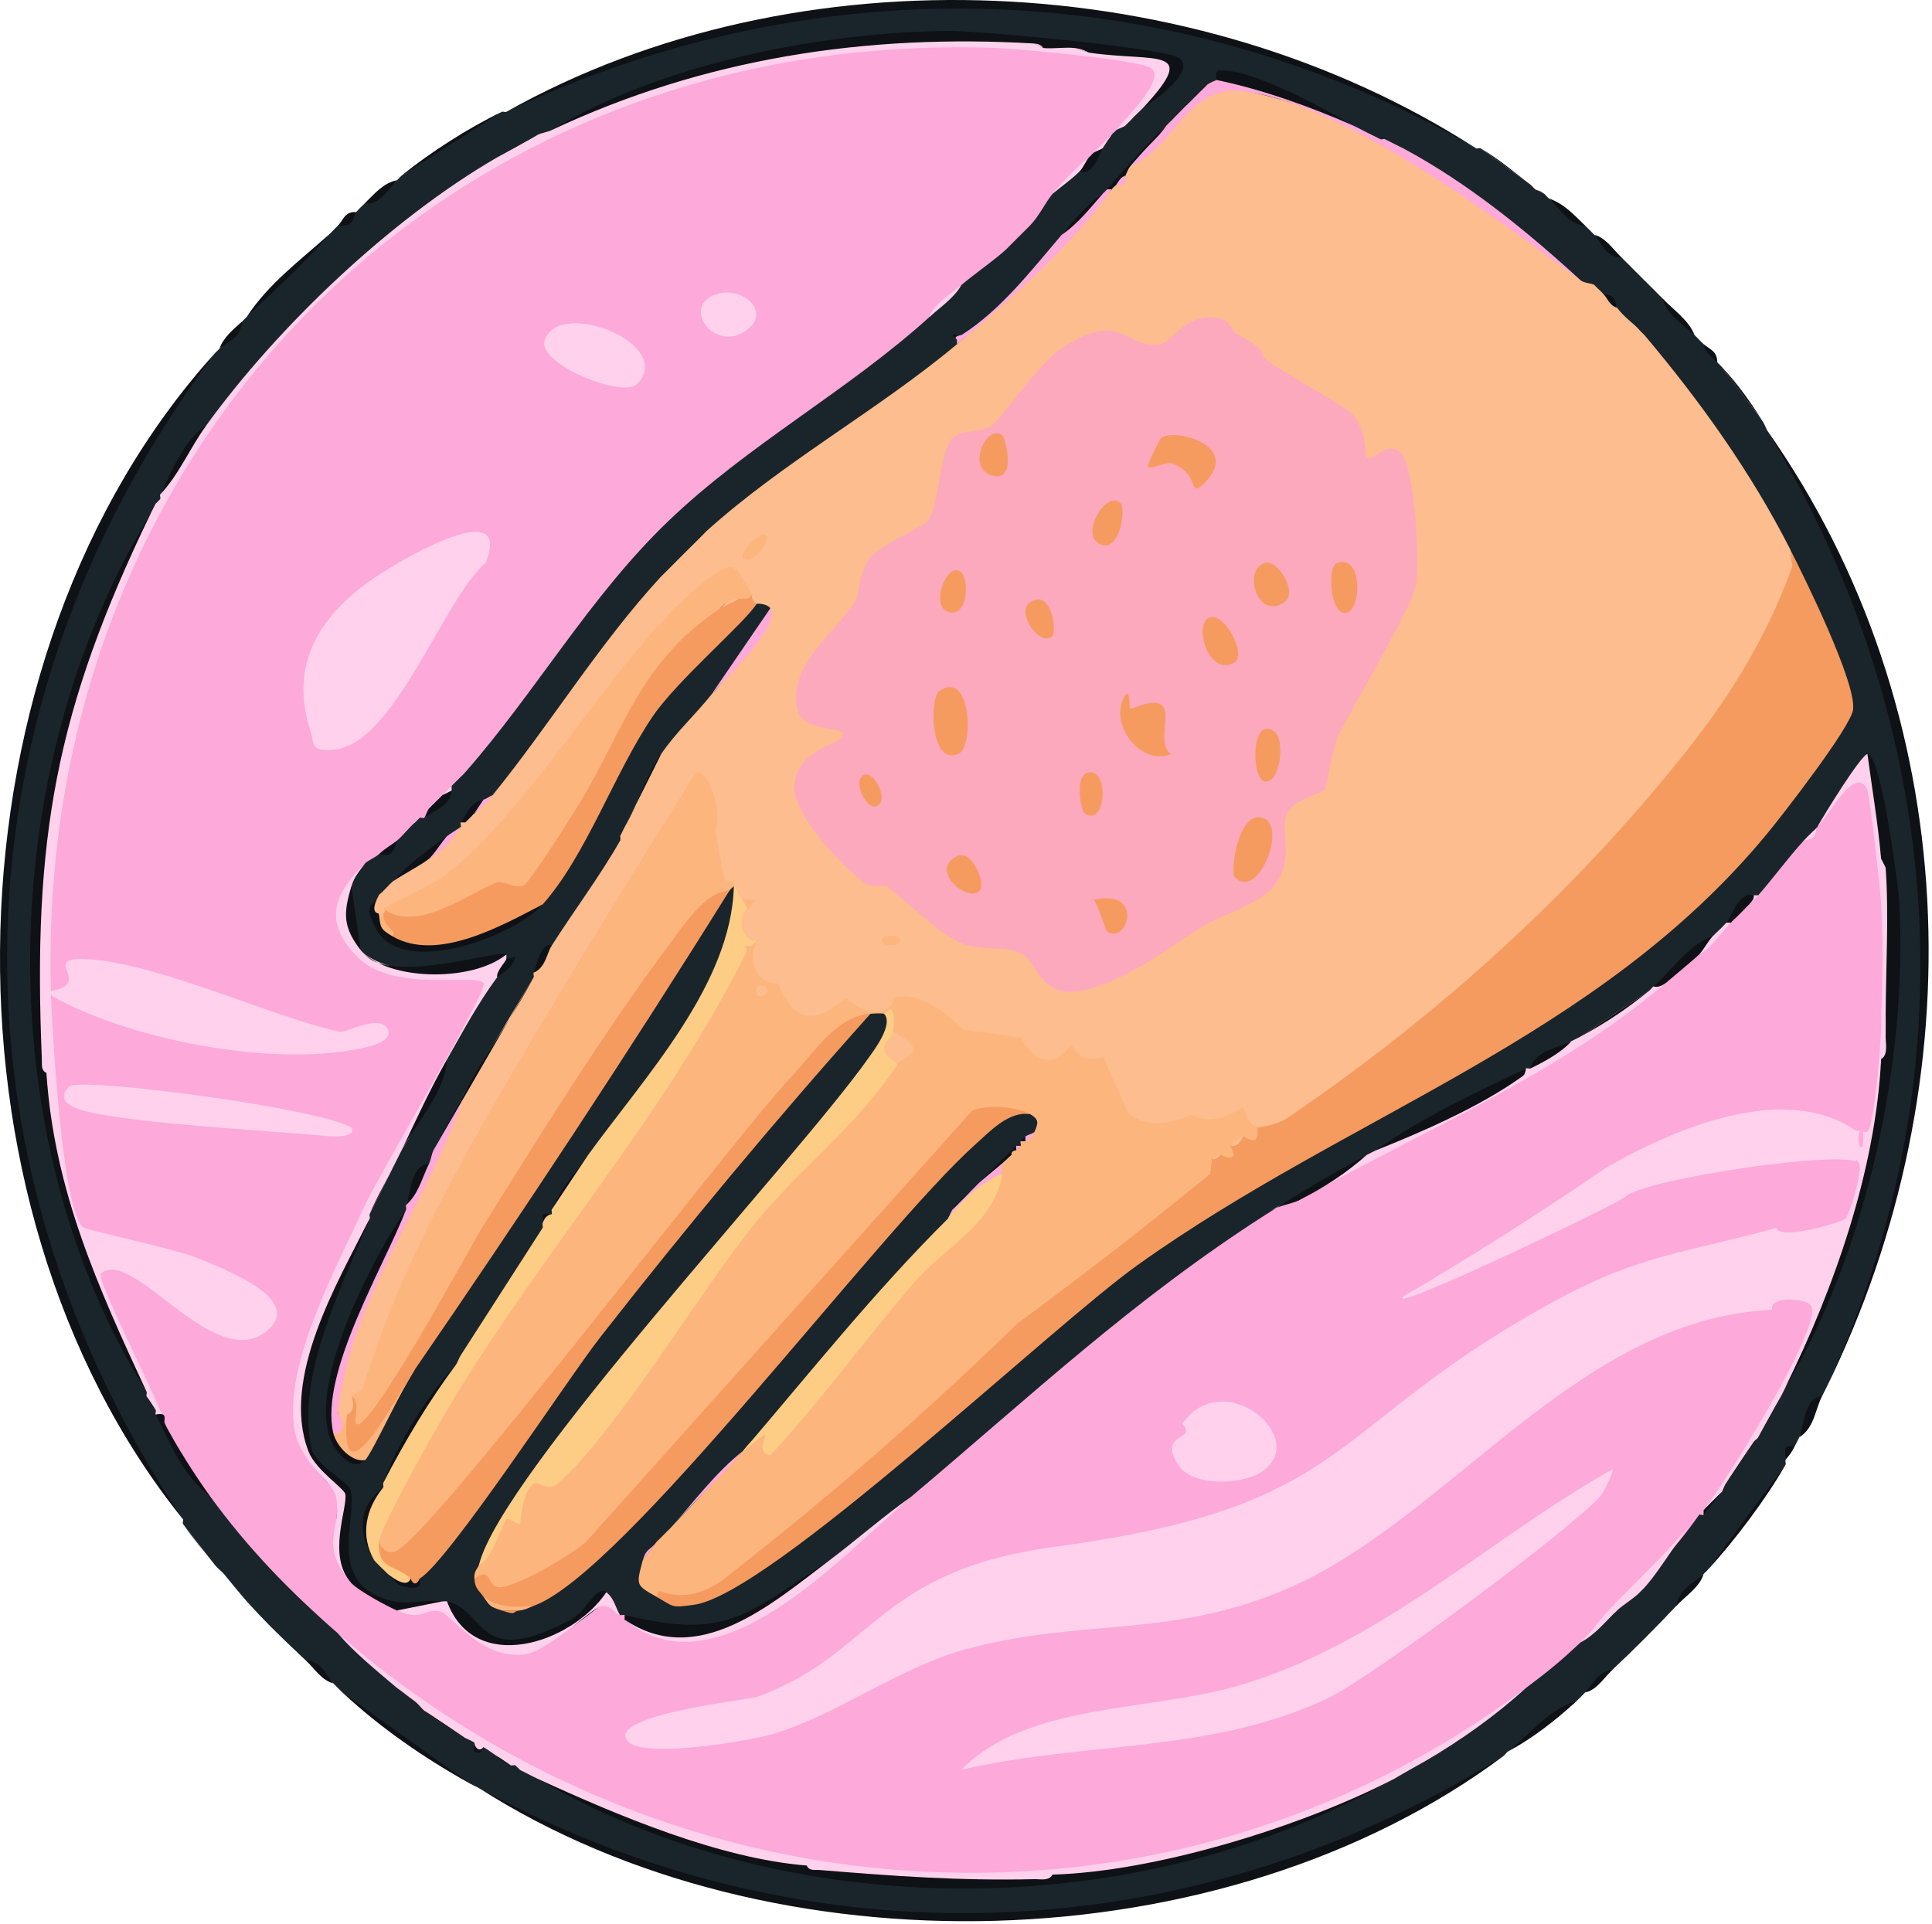 <svg xmlns="http://www.w3.org/2000/svg" width="255" height="254" viewBox="0 0 255 254" fill="none"><g clip-path="url(#clip0_2268_1654)"><path d="M66.821 14.766C106.992 -5.864 156.248 -3.783 194.808 19.576C194.958 19.661 195.259 19.486 195.409 19.576L202.017 24.387C202.24 24.555 202.402 24.814 202.619 24.988L203.821 25.589C204.038 25.77 204.212 26.004 204.423 26.191L209.227 29.798C209.654 30.207 210.02 30.574 210.429 31.001C211.53 32.149 212.732 33.153 214.037 34.007C214.674 34.614 215.227 35.204 215.841 35.811L217.043 37.013C217.855 37.825 218.643 38.583 219.448 39.419L223.657 44.229C224.066 44.614 224.553 45.173 224.86 45.431L226.664 47.836C226.868 48.035 227.073 48.233 227.265 48.438L232.67 55.653C232.965 56.128 233.091 56.555 233.272 56.855C258.002 94.375 260.534 142.778 241.082 183.123C240.884 183.526 240.685 183.923 240.481 184.326C239.291 185.967 238.286 187.771 237.475 189.737C237.288 190.17 237.072 190.531 236.873 190.94C236.164 191.253 235.761 191.854 235.671 192.744C235.587 192.9 235.755 193.195 235.671 193.345C232.52 198.137 229.087 202.731 225.455 207.174C225.263 207.385 225.052 207.571 224.854 207.776C223.549 209.098 222.347 210.505 221.246 211.985C218.474 214.931 215.787 217.637 212.834 220.402L209.227 223.409C208.812 223.824 208.469 224.202 208.024 224.611L199.011 231.225C198.789 231.394 198.632 231.658 198.41 231.827C158.509 258.607 104.719 260.189 63.213 236.036C62.822 235.825 62.413 235.657 62.01 235.434C56.202 231.749 50.526 227.768 45.187 223.409C44.748 223 44.399 222.615 43.984 222.206C42.884 221.058 41.681 220.054 40.377 219.2C37.629 216.626 35.091 214.191 32.566 211.383L29.56 207.776C29.289 207.439 28.79 207.12 28.357 206.573L24.148 201.162C24.052 201.023 24.238 200.699 24.148 200.56C-8.946 155.176 -7.166 90.13 28.363 46.634C28.555 46.423 28.772 46.237 28.964 46.032C30.101 44.932 31.105 43.73 31.971 42.425C32.181 42.239 32.367 42.016 32.572 41.824C36.029 38.072 39.631 34.464 43.389 31.001C43.786 30.646 44.141 30.195 44.592 29.798L46.997 27.994C47.417 27.531 47.754 27.219 48.199 26.792C49.678 25.938 51.079 24.934 52.408 23.785C52.618 23.599 52.787 23.364 53.009 23.184C57.266 20.142 61.662 17.34 66.231 14.766C66.394 14.688 66.67 14.844 66.833 14.766H66.821Z" fill="#1A252B"></path><path d="M194.808 19.576C155.1 -3.291 108.176 -4.89 66.82 14.766C105.344 -6.88 157.865 -4.265 194.808 19.576Z" fill="#0E1115"></path><path d="M66.218 14.766L52.996 23.183C56.784 20.111 61.823 16.888 66.218 14.766Z" fill="#0E1115"></path><path d="M46.989 27.995C46.598 28.422 46.971 29.991 44.584 29.799C45.245 29.216 45.456 27.881 46.989 27.995Z" fill="#0E1115"></path><path d="M43.381 31C40.074 34.884 36.25 38.306 32.565 41.823C35.445 37.452 39.563 34.403 43.381 31Z" fill="#0E1115"></path><path d="M52.395 23.785C51.486 24.585 50.074 27.291 48.185 26.791C49.442 25.589 50.555 24.164 52.395 23.785Z" fill="#0E1115"></path><path d="M31.969 42.424C31.711 44.883 29.817 45.13 28.963 46.032C29.474 44.54 30.845 43.434 31.969 42.424Z" fill="#0E1115"></path><path d="M233.266 56.855C259.325 93.948 260.894 142.826 241.076 183.123C260.263 141.611 256.782 95.644 233.266 56.855Z" fill="#0E1115"></path><path d="M195.408 19.576C197.922 21.049 199.743 22.649 202.016 24.386L195.408 19.576Z" fill="#0E1115"></path><path d="M210.428 31C211.931 31.367 212.935 32.96 214.035 34.006C211.895 33.982 211.245 31.854 210.428 31Z" fill="#0E1115"></path><path d="M204.422 26.189C206.49 26.923 207.741 28.354 209.226 29.797C206.947 29.653 205.937 27.524 204.422 26.189Z" fill="#0E1115"></path><path d="M226.657 47.837C225.888 47.085 225.082 46.628 224.854 45.432C225.701 46.141 226.663 46.352 226.657 47.837Z" fill="#0E1115"></path><path d="M203.82 25.59L202.617 24.988C202.743 25.09 203.297 25.145 203.82 25.59Z" fill="#0E1115"></path><path d="M28.361 46.633C-6.525 93.123 -8.347 152.205 24.152 200.559C-9.615 158.59 -7.757 86.546 28.361 46.633Z" fill="#0E1115"></path><path d="M198.416 231.826C161.473 259.359 101.947 260.832 63.219 236.035C106.505 259.569 156.687 257.747 198.416 231.826Z" fill="#0E1115"></path><path d="M240.473 184.326C239.595 186.064 239.445 188.541 237.467 189.738C238.152 188.15 238.158 184.404 240.473 184.326Z" fill="#0E1115"></path><path d="M208.029 224.611C205.299 227.113 202.287 229.464 199.016 231.225C201.872 229.043 204.445 225.519 208.029 224.611Z" fill="#0E1115"></path><path d="M235.671 193.344C233.181 197.757 228.9 203.439 225.455 207.173L235.671 193.344Z" fill="#0E1115"></path><path d="M45.185 223.408L62.009 235.434C55.93 232.03 50.308 228.17 45.185 223.408Z" fill="#0E1115"></path><path d="M232.663 55.653L227.258 48.438C229.356 50.686 231.052 53.067 232.663 55.653Z" fill="#0E1115"></path><path d="M223.65 44.228C222.303 42.959 219.977 41.571 219.441 39.418C220.818 40.843 222.953 42.322 223.65 44.228Z" fill="#0E1115"></path><path d="M224.854 207.775C224.361 209.495 222.461 210.698 221.246 211.984C221.649 209.621 223.796 208.852 224.854 207.775Z" fill="#0E1115"></path><path d="M236.866 190.939C236.337 192.045 235.868 192.37 235.664 192.743C235.634 191.324 235.261 190.656 236.866 190.939Z" fill="#0E1115"></path><path d="M24.152 201.16L28.361 206.572C26.846 204.636 25.607 203.283 24.152 201.16Z" fill="#0E1115"></path><path d="M40.381 219.199C42.515 219.199 43.231 221.448 43.989 222.206C42.473 221.839 41.499 220.245 40.381 219.199Z" fill="#0E1115"></path><path d="M212.834 220.402C211.764 221.406 210.718 223.138 209.227 223.409C210.116 222.519 210.748 220.721 212.834 220.402Z" fill="#0E1115"></path><path d="M29.564 207.775L32.571 211.383C31.494 210.193 30.569 209.008 29.564 207.775Z" fill="#0E1115"></path><path d="M217.042 37.013L215.84 35.81C216.249 36.213 216.64 36.61 217.042 37.013Z" fill="#0E1115"></path><path d="M106.481 246.256L108.284 246.858C117.688 247.08 127.098 247.477 136.526 248.06L138.931 247.459C154.089 245.878 168.851 241.206 182.794 235.434C149.424 254.055 103.835 253.989 71.029 234.832L72.106 234.67C82.995 240.117 94.768 243.611 106.481 246.256Z" fill="#0E1115"></path><path d="M72.826 17.172C87.047 8.417 108.741 4.172 125.402 4.082C129.07 4.064 153.842 6.325 155.622 7.66C157.925 9.385 152.453 13.246 150.938 14.165C155.327 9.379 153.049 7.082 144.096 7.263L143.723 6.95L141.919 6.349C140.951 7.034 138.877 6.764 137.71 6.349L136.508 5.748C114.435 5.002 93.168 8.441 72.814 17.172H72.826Z" fill="#0E1115"></path><path d="M5.527 139.831L6.128 141.635L9.784 160.04C12.129 163.058 13.331 166.281 13.403 169.708C15.532 174.356 17.51 179.028 19.35 183.73C-1.767 149.992 -0.703 101.349 19.951 67.678L19.825 69.133C8.726 90.622 4.571 114.373 6.278 138.424L5.533 139.831H5.527Z" fill="#0E1115"></path><path d="M63.814 230.623C63.754 230.587 63.609 231.819 62.617 231.224C62.485 231.146 62.725 230.094 62.617 230.021L63.82 230.623H63.814Z" fill="#0E1115"></path><path d="M248.885 136.824L248.284 139.831C248.65 140.245 248.933 140.666 248.939 141.081C249.011 154.255 241.327 171.343 235.669 183.122C235.477 183.519 235.266 183.928 235.068 184.325L232.061 189.736C231.929 189.959 231.598 190.115 231.46 190.338L227.852 195.749C227.528 196.17 227.425 196.735 227.251 196.952L224.846 199.357C226.229 195.863 240.245 174.987 238.068 172.901C237.918 172.756 234.551 172.865 233.859 172.901C231.971 170.844 231.857 163.671 234.46 162.078C235.988 161.651 242.854 159.991 243.227 159.733C244.093 159.132 244.899 154.43 244.67 154.267C243.834 153.666 226.481 155.806 224.124 156.251C206.886 159.522 195.335 173.773 177.977 172.913C200.224 165.156 215.43 141.767 241.922 145.891C243.125 146.078 245.885 149.138 246.468 148.254C246.871 147.647 248.175 135.634 248.272 133.818C248.44 133.295 248.644 133.301 248.873 133.818C250.009 134.533 249.895 136.043 248.873 136.824H248.885Z" fill="#FFD1EC"></path><path d="M246.481 99.545C248.309 99.545 250.576 117.204 250.678 119.098C251.808 140.119 246.415 165.168 235.664 183.122C242.098 169.996 247.545 154.586 248.285 139.83L248.886 136.824C248.904 135.826 248.886 134.822 248.886 133.818C248.573 127.348 248.573 120.932 248.886 114.577L248.285 113.374C247.672 110.194 247.124 106.989 246.643 103.754C245.146 102.605 245.657 101.162 246.487 99.545H246.481Z" fill="#0E1115"></path><path d="M235.069 184.326C233.884 186.671 233.421 187.507 232.062 189.738L235.069 184.326Z" fill="#0E1115"></path><path d="M227.854 195.749C228.882 194.427 230.499 191.853 231.461 190.338L227.854 195.749Z" fill="#0E1115"></path><path d="M224.854 199.958V199.356L227.259 196.951C226.441 197.979 225.701 198.935 224.854 199.958Z" fill="#0E1115"></path><path d="M248.285 139.831C248.333 138.863 247.894 137.468 248.886 136.824C248.868 137.792 249.253 139.193 248.285 139.831Z" fill="#FFD1EC"></path><path d="M245.874 151.25C245.17 152.326 245.092 148.388 245.874 149.452C245.934 149.536 245.946 151.142 245.874 151.25Z" fill="#FDA9DA"></path><path d="M244.984 153.059L245.285 153.359L244.984 153.66V153.059Z" fill="#FDA9DA"></path><path d="M108.276 246.857C107.609 246.803 106.821 247.032 106.473 246.256C107.14 246.31 107.928 246.081 108.276 246.857Z" fill="#FFD1EC"></path><path d="M6.127 141.634C5.375 141.279 5.555 140.51 5.525 139.83C6.295 140.185 6.085 140.96 6.127 141.634Z" fill="#FFD1EC"></path><path d="M147.337 17.173C147.175 17.395 146.898 17.552 146.736 17.774C146.081 18.73 145.281 19.53 144.331 20.179C144.493 20.738 144.295 20.943 143.73 20.78L138.926 25.591C138 26.679 137.152 28.549 135.919 29.8L132.913 32.806C131.614 34.075 128.56 36.197 126.906 37.616L122.697 41.825C111.82 51.674 98.694 58.697 88.13 68.865C77.824 78.792 70.765 91.28 61.403 101.953L60.2 103.155C60.008 103.36 59.798 103.552 59.599 103.757C59.425 104.25 59.022 104.652 58.397 104.959C58.92 105.645 57.934 106.444 57.194 106.162L56.593 106.763C56.779 107.118 56.581 107.514 55.992 107.965C55.871 108.062 55.517 107.869 55.39 107.965L54.789 108.567C54.056 109.15 53.099 110.407 52.384 110.972C51.855 111.928 51.103 112.631 49.979 112.776C49.462 113.245 48.674 113.503 48.175 113.978C38.17 126.635 54.38 130.634 64.349 128.77L64.632 129.569C56.749 143.597 49.029 157.757 42.511 172.566C38.879 181.886 36.516 190.13 44.928 197.363C43.798 201.963 44.279 205.835 46.371 208.986C48.578 210.038 50.58 211.241 52.378 212.593C54.434 212.635 56.491 212.467 58.547 212.094C65.011 221.655 73.056 217.289 80.085 211.216L81.822 213.195C82.015 213.237 82.237 213.147 82.424 213.195C82.947 213.363 82.941 213.567 82.424 213.796C89.946 219.538 98.766 214.782 105.29 209.816L120.28 197.562C136.057 184.279 149.484 171.598 167.149 160.282C168.526 159.182 169.927 158.581 171.358 158.479L181.021 152.706C194.652 146.11 207.88 138.685 220.032 129.617C220.434 128.367 222.791 125.841 224.241 126.01C225.569 124.495 226.976 123.094 228.449 121.801C228.311 121.362 228.54 121.181 229.051 121.2L230.253 119.997C230.085 119.426 230.289 119.227 230.855 119.396C231.149 118.812 231.546 118.41 232.057 118.193C234.107 115.848 235.947 113.299 238.064 110.978C238.96 110.611 239.441 110.01 239.868 109.174C241.281 106.871 242.874 104.713 244.648 102.686C244.973 102.181 245.52 101.923 246.019 102.277C248.093 103.757 249.632 131.349 248.28 133.826C248.502 135.69 247.444 148.732 246.434 149.453L244.967 149.267C235.593 142.761 221.12 148.906 212.071 154.089C203.316 160.09 194.363 165.772 185.224 171.135C182.662 173.697 214.674 158.382 214.5 157.974C217.26 155.55 243.848 151.666 245.381 153.548C245.874 154.155 244.245 160.228 243.554 160.89C243.109 161.317 234.889 163.824 234.462 162.08L233.248 163.662C210.369 167.053 192.571 180.329 174.972 194.17C162.465 202.053 149.057 204.182 134.482 206.22C124.814 207.795 117.604 213.573 110.431 219.622C107.683 221.697 104.677 223.434 101.46 224.697L99.873 224.012L99.368 225.34C97.9 225.37 83.578 227.98 83.813 229.098C84.143 230.644 99.169 228.69 101.087 227.902L102.278 228.822C103.595 227.102 105.573 225.882 108.206 225.16C121.615 216.868 135.763 213.814 151.288 213.165C161.93 212.166 172.002 208.511 180.648 202.167L203.274 184.484C211.704 178.188 221.228 172.843 231.883 171.845L233.867 172.909C233.602 170.985 238.437 171.382 239.038 172.368C240.673 175.032 227.542 195.956 224.854 199.365V199.967C224.77 200.063 224.337 199.87 224.253 199.967C220.946 204.723 217.139 208.733 212.834 211.992C211.981 213.79 210.58 215.395 208.625 216.802C205.793 219.442 204.501 220.5 201.416 222.815C155.93 258.874 86.777 255.055 44.585 215.6C38.218 210.038 32.782 204.458 27.762 197.562C25.242 194.79 22.819 191.459 21.755 187.941C18.658 181.61 15.538 175.134 12.976 168.502C12.141 165.802 15.556 166.121 17.462 167.185L26.559 173.595C30.113 177.365 39.853 175.386 32.65 170.522C26.03 167.137 19.031 164.798 11.648 163.517C7.649 160.535 6.296 137.56 6.02 131.848L6.729 131.427C9.621 131.596 9.621 131.397 6.729 130.826C6.332 130.339 6.014 129.84 5.984 129.329C4.643 105.296 13.343 77.168 26.866 57.428C53.136 19.091 96.337 1.606 141.571 6.771C143.213 6.957 152.701 8.148 153.194 8.923C154.246 10.571 148.829 16.049 147.337 17.173Z" fill="#FDA9DA"></path><path d="M248.284 113.376L248.885 114.579C249.318 120.616 248.915 127.663 248.885 133.82H248.284C248.531 129.322 248.531 123.604 248.272 119.1C248.17 117.357 246.799 104.916 246.408 104.147C244.869 101.068 241.622 107.273 239.872 109.167C239.427 110.003 240.016 110.689 238.068 110.971C238.796 110.177 239.481 109.588 239.872 109.167C240.66 107.682 245.699 99.547 246.48 99.547C247.106 104.189 247.869 108.692 248.284 113.376Z" fill="#FFD1EC"></path><path d="M48.193 113.977C47.351 115.011 46.797 115.648 46.389 116.983C46.058 119.911 46.322 122.713 47.591 125.401C47.754 125.611 47.988 125.828 48.193 126.002C53.532 129.652 61.054 127.83 66.82 126.002C66.868 126.098 66.82 126.405 66.82 126.603C66.988 127.253 66.591 128.058 65.618 129.008C63.068 132.46 61.12 136.122 59.01 139.831C57.35 143.998 55.348 148.009 53.003 151.857C52.81 152.26 52.594 152.645 52.401 153.059L48.794 160.275C48.722 160.449 48.866 160.702 48.794 160.876C45.427 167.286 42.775 173.954 40.839 180.893C39.342 188.192 40.015 192.329 45.956 197.103C45.138 201.294 45.282 205.25 46.389 208.978C41.825 203.765 45.282 201.691 44.326 197.524C43.845 195.431 39.588 193.231 38.849 188.571C37.472 179.93 44.477 167.177 48.09 159.265C50.05 154.978 63.976 131.57 63.832 129.916C63.687 128.263 52.125 131.287 47.224 126.375C42.324 121.462 44.368 117.65 48.199 113.977H48.193Z" fill="#FFD1EC"></path><path d="M44.584 215.594C88.766 254.202 153.872 258.495 201.415 222.809C197.513 226.393 192.745 229.778 188.193 232.429L183.984 234.835C183.593 235.039 183.178 235.237 182.781 235.436C170.81 241.4 152.303 247.077 138.918 247.461L136.513 248.063C126.628 248.291 118.03 247.654 108.271 246.86L106.468 246.259C94.941 245.345 81.472 239.633 71.016 234.835C70.259 234.486 69.405 234.017 68.611 233.632L68.01 233.031C67.848 232.953 67.571 233.109 67.409 233.031L65.605 231.828C65.34 231.684 64.541 231.053 63.801 230.626C63.338 231.287 62.689 230.794 62.599 230.024C62.021 229.664 61.498 229.489 61.396 229.423L55.99 225.815C55.696 225.587 55.311 225.034 54.788 224.613L52.383 222.809C49.713 220.536 46.875 218.263 44.572 215.594H44.584Z" fill="#FFD1EC"></path><path d="M136.519 5.747L137.722 6.349C139.105 6.457 140.56 6.192 141.931 6.349L143.734 6.95C152.543 8.243 158.436 6.054 150.944 14.165C150.529 14.616 149.879 15.151 149.14 15.969L148.539 16.57C148.274 16.817 147.673 16.931 147.336 17.172C148.737 15.284 154.245 10.161 151.719 8.88C149.771 7.888 134.463 6.439 131.438 6.33C59.111 3.721 4.647 59.026 6.728 130.813C7.263 130.921 7.245 131.125 6.728 131.414C6.89 135.755 8.195 159.962 10.997 162.013C11.64 162.482 23.299 164.851 26.366 166.18C29.432 167.508 40.465 171.537 35.138 175.77C28.193 181.284 17.473 164.538 13.342 168.098C12.524 168.801 21.363 185.553 21.754 187.934C21.471 187.465 21.068 187.062 20.551 186.731C20.473 186.569 20.629 186.292 20.551 186.13L19.349 184.326C19.27 184.164 19.427 183.887 19.349 183.725C12.975 169.986 7.137 157.16 6.127 141.635L5.525 139.832C4.299 110.7 7.311 93.75 19.944 67.679C20.136 67.282 20.347 66.879 20.545 66.476L21.146 65.875C21.224 65.712 21.068 65.436 21.146 65.273C22.872 62.063 24.874 59.056 27.153 56.254C36.653 43.117 51.529 28.938 65.611 20.779L71.016 17.773C71.467 17.544 72.201 17.46 72.82 17.172C92.903 7.707 114.338 4.424 136.513 5.747H136.519Z" fill="#FFD1EC"></path><path d="M224.252 199.959C221.703 202.659 219.406 206.958 217.043 209.579L216.442 210.181C215.72 210.962 214.265 211.81 213.435 212.586C212.593 213.385 212.281 213.049 212.834 211.984C216.604 208.221 220.861 204.018 224.252 199.959Z" fill="#FFD1EC"></path><path d="M142.533 22.582C142.671 21.921 143.068 21.32 143.736 20.779C143.952 20.61 144.115 20.334 144.337 20.177L145.54 19.576C145.107 20.262 144.175 23.406 142.533 22.582Z" fill="#0E1115"></path><path d="M220.042 129.611C205.954 141.715 187.489 149.399 171.369 158.473C174.376 156.831 177.514 154.396 180.382 152.46C180.761 152.249 181.188 152.069 181.585 151.859C188.199 148.323 195.438 145.738 201.415 141.036C201.577 140.957 201.854 141.114 202.016 141.036C203.634 139.623 205.437 138.42 207.422 137.428C207.83 137.223 208.221 137.043 208.624 136.827L217.637 130.814C217.854 130.64 218.022 130.393 218.239 130.213L220.042 129.611Z" fill="#FFD1EC"></path><path d="M56.002 107.965C56.242 107.616 56.351 107.069 56.603 106.763L57.205 106.161C57.499 105.819 58.034 105.35 58.407 104.959L59.61 104.357C59.453 106.456 57.313 106.913 56.002 107.965Z" fill="#0E1115"></path><path d="M188.199 232.428C186.708 233.294 185.572 234.015 183.99 234.833L188.199 232.428Z" fill="#0E1115"></path><path d="M71.023 17.773L65.617 20.78C67.535 19.668 69.002 18.784 71.023 17.773Z" fill="#0E1115"></path><path d="M20.551 186.731C22.3 186.364 21.519 187.482 21.753 187.933C23.233 190.82 25.848 194.926 27.76 197.554C24.219 194.938 22.445 190.549 20.551 186.731Z" fill="#0E1115"></path><path d="M217.638 130.812C214.686 133.206 211.974 135.015 208.625 136.825L217.638 130.812Z" fill="#0E1115"></path><path d="M52.395 110.971C51.98 112.432 51.668 113.123 49.99 112.775C51.012 111.837 51.56 111.632 52.395 110.971Z" fill="#0E1115"></path><path d="M27.159 56.254C25.061 59.158 23.624 62.639 21.152 65.273C22.583 62.429 24.351 57.913 27.159 56.254Z" fill="#0E1115"></path><path d="M67.421 233.031C65.605 232.111 65.743 231.894 65.617 231.828L67.421 233.031Z" fill="#0E1115"></path><path d="M61.407 229.422C59.513 228.171 57.872 227.264 56.002 225.814L61.407 229.422Z" fill="#0E1115"></path><path d="M61.408 101.951C61.011 102.402 60.59 102.739 60.205 103.154L61.408 101.951Z" fill="#FFD1EC"></path><path d="M213.435 212.586C211.89 214.035 210.597 215.766 208.631 216.795C210.086 215.436 211.649 213.169 212.84 211.984L213.441 212.586H213.435Z" fill="#FFD1EC"></path><path d="M145.533 19.577C145.154 19.8 144.691 19.926 144.33 20.178L146.735 17.773C146.314 18.357 145.917 18.97 145.533 19.577Z" fill="#FFD1EC"></path><path d="M20.55 186.13C20.454 185.938 19.859 185.408 19.348 184.326L20.55 186.13Z" fill="#0E1115"></path><path d="M122.701 41.824C123.062 40.225 125.671 38.673 126.91 37.615C125.876 39.377 124.174 40.495 122.701 41.824Z" fill="#FFD1EC"></path><path d="M54.8 224.612L52.395 222.809C53.128 223.434 54.024 223.987 54.8 224.612Z" fill="#0E1115"></path><path d="M55.402 107.965C55.186 108.139 55.017 108.392 54.801 108.566L55.402 107.965Z" fill="#FFD1EC"></path><path d="M216.441 210.181L217.043 209.58C216.85 209.791 216.634 209.977 216.441 210.181Z" fill="#0E1115"></path><path d="M132.918 32.805L135.924 29.799C134.914 30.827 133.952 31.795 132.918 32.805Z" fill="#0E1115"></path><path d="M20.551 66.476C20.671 66.23 21.062 66.055 21.152 65.875L20.551 66.476Z" fill="#0E1115"></path><path d="M59.611 104.357L58.408 104.958C58.811 104.544 59.214 104.159 59.611 103.756V104.357Z" fill="#FFD1EC"></path><path d="M142.531 22.583C141.587 23.563 140.012 24.669 138.924 25.59C140.469 23.78 141.846 22.264 143.728 20.779C143.277 21.314 143.006 22.084 142.525 22.583H142.531Z" fill="#FFD1EC"></path><path d="M68.623 233.631C68.352 233.498 68.178 233.107 68.022 233.029L68.623 233.631Z" fill="#0E1115"></path><path d="M148.539 16.57L149.14 15.969C148.948 16.179 148.75 16.378 148.539 16.57Z" fill="#0E1115"></path><path d="M234.468 162.08C233.512 165.628 234.023 168.917 233.866 172.903C208.066 174.118 191.38 200.429 169.975 209.683C154.48 216.381 142.683 213.549 127.513 217.704C118.662 220.127 110.665 226.254 102.271 228.822C100.467 229.309 98.477 225.262 99.866 224.011C115.361 218.45 115.565 207.362 139.238 204.181C179.409 198.782 174.508 188.314 205.703 171.478C216.748 165.519 223.037 165.267 234.462 162.08H234.468Z" fill="#FFD1EC"></path><path d="M212.827 193.947C213.091 194.218 211.576 197.14 211.185 197.573C207.102 202.07 181.085 221.377 175.379 224.113C159.974 231.503 143.223 229.825 126.904 233.625C135.292 224.889 151.478 225.917 163.071 222.622C182.005 217.247 196.027 203.447 212.821 193.947H212.827Z" fill="#FFD1EC"></path><path d="M6.727 130.812C12.704 129.826 4.406 125.96 12.361 126.676C21.723 127.523 36.28 134.372 44.956 136.224C45.51 136.344 50.326 133.747 51.204 135.923C51.919 137.691 48.035 138.304 47.139 138.485C35.486 140.818 16.883 137.174 6.727 131.414C6.721 131.215 6.727 131.011 6.727 130.812Z" fill="#FFD1EC"></path><path d="M50.597 75.495C53.741 73.511 67.661 65.406 64.101 74.281C58.551 79.085 52.142 98.037 44.235 98.939C40.886 99.324 41.523 98.193 40.988 96.54L41.277 94.724C46.225 90.088 50.398 83.636 49.737 76.608L50.603 75.501L50.597 75.495Z" fill="#FFD1EC"></path><path d="M50.598 75.496C52.618 82.639 46.81 91.893 40.983 96.541C37.857 86.938 42.998 80.3 50.598 75.496Z" fill="#FFD1EC"></path><path d="M166.404 194.381C164.047 195.89 157.378 196.407 155.472 193.328C152.737 188.921 158.148 190.31 156.044 187.929C161.575 180.112 173.21 190.033 166.404 194.381Z" fill="#FFD1EC"></path><path d="M46.388 148.857C47.248 150.462 42.87 149.945 42.041 149.873C34.14 149.169 19.457 148.388 12.518 146.963C11.033 146.656 6.77 145.796 9.133 143.433C10.474 142.092 42.546 146.343 46.388 148.857Z" fill="#FFD1EC"></path><path d="M99.865 224.01L102.27 228.82C98.867 229.86 85.302 232.079 83.048 230.017C79.175 226.475 98.825 224.383 99.871 224.01H99.865Z" fill="#FFD1EC"></path><path d="M84.087 50.694C82.175 52.636 70.751 47.982 71.899 44.855C73.938 39.306 89.21 45.487 84.087 50.694Z" fill="#FFD1EC"></path><path d="M94.297 38.926C97.911 37.531 102.024 41.205 98.422 43.676C94.273 46.526 89.98 40.592 94.297 38.926Z" fill="#FFD1EC"></path><path d="M56.603 106.761C56.784 106.545 57.018 106.371 57.205 106.16L56.603 106.761Z" fill="#FFD1EC"></path><path d="M138.925 247.46C138.432 248.344 137.343 248.043 136.52 248.061C137.013 247.171 138.101 247.484 138.925 247.46Z" fill="#FFD1EC"></path><path d="M143.73 6.951L141.926 6.35C143.026 6.476 143.633 6.939 143.73 6.951Z" fill="#FFD1EC"></path><path d="M137.722 6.349L136.52 5.748C137.482 5.808 137.656 6.343 137.722 6.349Z" fill="#FFD1EC"></path><path d="M248.884 114.58C248.884 114.513 248.367 114.345 248.283 113.377L248.884 114.58Z" fill="#FFD1EC"></path><path d="M80.035 210.181C80.811 211.678 80.648 211.913 79.037 211.877C74.13 215.911 68.581 220.313 62.364 216.007C61.047 215.093 58.01 212.514 59.002 211.384C64.312 212.652 62.881 220.517 75.477 213.711C77.395 212.676 78.766 209.177 80.035 210.181Z" fill="#0E1115"></path><path d="M48.794 160.877C45.288 169.505 38.957 181.771 41.115 191.109C41.699 193.628 46.034 195.522 46.304 196.785C47.068 200.345 43.587 207.993 49.9 210.723C53.646 212.34 55.257 210.999 58.408 211.39C58.528 211.805 58.606 212.136 58.522 212.184C58.138 212.4 53.333 212.713 52.401 212.593C51.103 212.058 47.236 209.947 46.395 208.985C43.106 205.468 45.89 199.106 45.583 197.254C45.451 196.46 41.657 194.091 40.694 191.542C37.051 181.91 44.543 169.277 48.8 160.883L48.794 160.877Z" fill="#0E1115"></path><path d="M109.479 205.973C103.129 212.521 91.543 220.596 82.439 213.789V213.188C95.92 216.507 98.409 213.17 109.479 205.973Z" fill="#0E1115"></path><path d="M201.414 141.035C201.354 141.468 201.258 141.847 201.011 142.027C195.455 146.044 187.807 149.375 181.584 151.858C187.717 147.475 194.674 144.324 201.414 141.035Z" fill="#0E1115"></path><path d="M47.59 125.402C45.282 122.402 45.282 120.604 46.388 116.984L47.59 125.402Z" fill="#0E1115"></path><path d="M120.296 197.555C111.295 205.131 94.724 223.957 82.439 213.789C92.084 220.409 101.987 211.625 109.479 205.973C113.123 203.225 116.556 200.182 120.296 197.555Z" fill="#FFD1EC"></path><path d="M59.009 139.832C58.786 144.077 54.992 148.172 53.002 151.858C54.956 147.751 56.766 143.776 59.009 139.832Z" fill="#0E1115"></path><path d="M180.388 152.459C177.767 154.786 174.766 156.794 171.375 158.472C170.503 158.947 168.212 159.187 167.166 160.276C172.054 157.143 175.337 155.225 180.388 152.459Z" fill="#0E1115"></path><path d="M226.055 123.598C225.82 124.53 225.225 125.329 224.251 126.003C223.662 126.598 221.034 128.763 220.042 129.61C219.363 130.182 218.761 130.38 218.238 130.212C220.649 128.173 222.796 124.704 226.049 123.598H226.055Z" fill="#0E1115"></path><path d="M81.839 213.188C81.202 213.056 80.576 211.745 79.266 212.051C78.081 212.328 72.201 218.142 69.05 218.425C63.206 218.948 59.652 213.032 58.017 212.719C55.762 212.292 56.02 214.078 52.389 212.593L58.395 211.39C58.588 211.414 58.81 211.348 58.997 211.39C62.598 221.197 75.448 216.976 80.029 210.188C81.088 211.023 81.19 212.13 81.833 213.194L81.839 213.188Z" fill="#FFD1EC"></path><path d="M202.016 141.035C202.418 138.781 205.713 138.288 207.421 137.428C206.11 138.931 203.795 140.176 202.016 141.035Z" fill="#0E1115"></path><path d="M230.859 119.388L231.461 118.186H232.062C231.629 118.685 231.19 119.021 230.859 119.388Z" fill="#FFD1EC"></path><path d="M224.25 126.002C224.881 125.365 225.416 124.258 226.054 123.597C226.691 122.935 227.166 122.593 227.858 121.793H228.459C227.1 123.218 226.06 125.016 224.25 126.002Z" fill="#FFD1EC"></path><path d="M229.055 121.193C229.44 120.784 229.908 120.381 230.257 119.99L229.055 121.193Z" fill="#FFD1EC"></path><path d="M236.265 72.488C238.183 76.252 245.068 90.214 244.581 93.689C244.256 96.016 235.309 107.543 233.241 110.05C210.825 137.216 178.17 146.956 150.144 166.997C138.498 175.324 101.633 210.463 91.61 211.84C88.472 212.273 89.025 212.116 86.644 210.788C85.838 210.289 84.034 205.845 85.748 205.983C86.469 206.044 84.864 209.91 89.885 209.567C97.202 209.068 126.202 180.014 133.507 173.803C141.167 167.297 153.554 159.643 159.951 153.065L161.154 152.464C161.737 152.007 161.959 151.616 162.356 151.261L164.16 150.059C164.743 149.656 165.363 149.271 165.964 148.856C191.067 131.648 214.066 111.631 230.571 85.734L236.271 72.494L236.265 72.488Z" fill="#F69B60"></path><path d="M46.389 184.325C47.315 179.719 48.824 176.725 50.496 172.498C60.724 146.535 78.082 124.402 91.467 100.152C91.659 99.996 95.189 103.05 95.279 103.279C95.928 104.944 95.429 109.544 95.658 109.773C95.826 109.941 101.081 109.61 98.658 111.57C98.351 111.817 96.542 110.687 96.265 110.975C96.079 111.174 96.848 115.034 96.86 116.381C97.179 116.525 97.155 116.729 96.86 116.982C96.68 117.186 96.403 117.355 96.259 117.583C90.258 123.434 84.991 130.216 80.451 137.93C69.977 154.604 59.647 171.085 49.456 187.373C47.039 190.482 46.016 189.466 46.383 184.325H46.389Z" fill="#FDB57E"></path><path d="M99.264 78.502C99.402 78.731 101.007 77.805 99.865 79.705C98.404 82.128 89.445 89.734 86.162 94.55C81.075 102.012 77.407 112.895 71.623 119.389C66.458 122.864 57.126 127.783 51.793 123.598C50.651 122.504 50.254 121.5 50.59 120.592C50.59 120.381 50.536 120.105 50.59 119.99C55.749 119.816 60.68 118.253 65.382 115.3L68.605 115.709C73.92 108.668 78.123 100.81 82.193 92.879C83.883 89.776 89.968 81.094 93.04 80.246C93.72 80.06 94.387 80.06 95.061 80.306C95.963 79.35 96.762 78.947 97.466 79.104C97.634 77.474 98.151 77.606 99.27 78.502H99.264Z" fill="#F69B60"></path><path d="M96.264 117.584C83.241 138.49 68.762 160.419 54.8 180.718L49.942 189.022C47.417 194.956 43.184 190.813 45.787 186.731C45.877 185.666 46.232 185.107 46.389 184.326C47.627 184.927 46.647 187.464 46.996 187.927C48.433 189.857 62.497 163.846 63.573 162.132C71.065 150.179 79.814 136.025 88.213 124.859C90.137 122.304 93.005 117.662 96.264 117.584Z" fill="#F69B60"></path><path d="M43.983 189.136C44.764 189.347 45.456 190.207 46.063 191.716C47.307 191.776 48.017 192.119 48.185 192.744C46.76 194.031 45.564 192.762 44.674 191.752C39.016 185.324 49.286 165.759 53.597 159.674L53.807 160.233C48.426 169.421 45.149 179.053 43.983 189.136Z" fill="#0E1115"></path><path d="M66.819 126.002C62.49 129.513 52.232 129.489 48.191 126.002C51.583 130.049 66.374 125.16 66.819 126.002Z" fill="#0E1115"></path><path d="M160.558 10.557C160.642 10.521 160.252 9.391 160.889 9.325C164.948 8.892 174.977 14.436 178.585 16.57C173.047 14.009 167.305 12.307 161.346 11.477L160.558 10.557Z" fill="#0E1115"></path><path d="M49.995 120.591C50.464 121.739 50.993 122.653 51.799 123.597C57.757 127.072 66.374 122.1 71.629 119.388C67.823 123.669 52.947 129.189 49.568 122.521C47.866 119.166 49.219 119.875 49.995 118.186C50.067 118.973 49.887 119.815 49.995 120.591Z" fill="#0E1115"></path><path d="M48.793 160.274C49.851 157.7 51.264 155.5 52.401 153.059L48.793 160.274Z" fill="#0E1115"></path><path d="M49.395 205.972C47.266 202.503 47.08 198.937 50.597 196.352C49.521 199.671 47.627 202.01 49.395 205.972Z" fill="#0E1115"></path><path d="M132.317 154.862C130.314 156.395 126.791 159.203 125.107 160.875C125.324 160.484 125.48 160.051 125.709 159.672L128.114 157.267C128.529 156.876 128.913 156.437 129.316 156.065L133.525 152.457C132.906 153.203 132.473 153.87 132.323 154.862H132.317Z" fill="#FDA9DA"></path><path d="M54.2 208.377C54.603 208.383 54.999 208.377 55.402 208.377C55.276 208.455 56.052 209.844 53.983 209.573C52.083 209.327 52.155 208.539 51.193 207.775C52.125 208.389 53.136 208.359 54.2 208.377Z" fill="#0E1115"></path><path d="M231.461 118.185C231.563 118.474 231.365 118.876 230.86 119.387C230.673 119.598 230.451 119.778 230.259 119.989L229.056 121.191C228.864 121.396 228.653 121.588 228.455 121.793H227.854C228.545 120.993 229.615 117.542 231.461 118.185Z" fill="#0E1115"></path><path d="M72.826 159.672C74.347 156.413 75.688 155.145 77.63 152.457L72.826 159.672Z" fill="#0E1115"></path><path d="M70.423 211.984C69.761 212.218 69.539 212.453 68.619 212.585H66.214C64.626 212.062 64.753 212.116 63.809 210.781L70.417 211.984H70.423Z" fill="#FDB57E"></path><path d="M60.212 180.117C57.019 185.324 54.031 190.694 50.598 195.75C52.431 190.555 56.442 184.14 60.212 180.117Z" fill="#0E1115"></path><path d="M48.191 192.742C46.309 193.055 44.361 190.776 43.982 189.135C44.722 188.443 44.499 187.589 44.584 186.73H45.786C44.746 199.11 52.142 184.577 54.799 180.717C53.422 182.473 49.099 191.919 48.191 192.742Z" fill="#FDB57E"></path><path d="M71.624 162.078C68.569 167.862 64.252 173.31 60.807 178.914L71.624 162.078Z" fill="#0E1115"></path><path d="M66.82 126.604L68.004 126.297C67.914 127.644 65.725 128.864 65.617 129.009C65.467 128.215 66.814 126.868 66.82 126.604Z" fill="#0E1115"></path><path d="M134.121 151.857C133.922 152.056 133.724 152.26 133.519 152.458C132.239 153.715 130.627 154.839 129.311 156.066L134.115 151.256V151.857H134.121Z" fill="#0E1115"></path><path d="M68.624 212.586C67.403 212.754 68.389 213.301 66.219 212.586H68.624Z" fill="#F69B60"></path><path d="M72.826 160.274C72.598 160.857 72.207 161.248 71.624 161.477C71.912 160.845 70.908 159.967 72.826 160.274Z" fill="#0E1115"></path><path d="M126.904 44.229L126.303 44.83C124.956 43.706 126.519 44.475 126.904 44.229Z" fill="#0E1115"></path><path d="M125.703 159.673C126.521 158.326 127.176 158.151 128.108 157.268L125.703 159.673Z" fill="#0E1115"></path><path d="M158.154 12.361C158.557 11.988 158.683 11.621 159.357 11.158L158.154 12.361Z" fill="#0E1115"></path><path d="M50.597 120.59C50.549 122.526 52.419 122.664 51.8 123.596C50.11 122.61 50.243 122.394 49.996 120.59H50.597Z" fill="#FDB57E"></path><path d="M99.263 124.799C99.089 125.01 98.746 125.232 98.662 125.4C95.391 125.785 96.522 123.049 99.263 124.799Z" fill="#FDBD8E"></path><path d="M99.865 124.198C100.587 125.797 100.953 128.22 101.068 128.407C101.2 128.617 103.316 128.202 103.473 128.407C103.683 128.683 104.062 132.063 107.002 132.971C109.504 133.746 108.998 129.447 113.358 130.764C113.959 130.944 113.502 132.375 113.779 132.478C118.475 134.233 115.973 131.594 116.827 130.95C121.379 127.535 124.481 133.542 127.494 134.78C128.336 135.123 132.917 134.919 135.304 135.929C136.284 136.344 136.507 138.244 137.517 138.544C140.848 139.537 139.874 135.845 140.127 135.616C141.083 134.738 142.724 138.057 143.524 138.556C144.095 138.911 145.791 137.781 146.127 138.015C146.536 138.298 149.915 146.782 150.39 147.01C151.611 147.612 156.265 146.054 157.353 145.952C158.141 145.88 158.784 147.004 159.56 146.932C160.955 146.8 165.963 141.37 165.963 148.844C166.132 150.564 165.669 150.883 164.159 150.047L162.356 151.249C163.252 152.741 162.74 153.173 161.153 152.452L159.951 153.053L159.752 154.941C151.437 161.742 142.947 168.332 134.282 174.711C122.239 186.436 109.582 197.481 96.306 207.841C93.221 210.451 90.124 211.178 87.004 210.024L86.643 210.776C83.883 209.23 83.967 209.254 84.839 205.965L86.643 203.56C86.811 203.338 87.064 203.175 87.244 202.959L87.846 202.358C88.026 202.141 88.26 201.967 88.447 201.756L98.061 191.535C99.901 189.19 101.224 188.625 102.036 189.845C109.967 179.293 118.571 169.636 127.842 160.876L132.31 154.857C131.823 154.34 132.226 153.54 133.512 152.452C133.464 152.067 133.687 151.887 134.114 151.851L134.715 151.249C134.817 151.141 134.619 150.762 134.715 150.648H135.316L136.519 149.446C137.072 148.213 137.162 147.774 135.918 147.04C133.561 146.836 131.222 147.07 128.907 147.738L77.912 204.625C74.401 207.655 66.368 212.952 62.61 208.377C62.538 207.324 63.097 207.03 63.211 206.573C65.37 202.033 68.046 198.059 71.244 194.655L72.772 194.968C81.201 185.486 88.886 175.33 95.825 164.501C102.601 156.721 109.467 149.001 116.436 141.334L118.499 140.438C117.452 139.458 118.108 138.995 119.148 138.454C117.988 137.937 117.573 137.198 117.897 136.229C117.753 134.997 117.35 134.197 116.695 133.824C116.292 133.728 115.39 133.788 114.891 133.824C110.249 137.167 106.142 141.256 102.583 146.078C87.539 164.874 72.339 183.532 56.982 202.051C53.411 206.537 51.084 207.042 50.001 203.566C49.659 203.512 49.382 203.446 49.346 203.308C48.666 200.8 59.916 182.305 61.738 179.575C73.89 162.794 85.32 145.573 96.041 127.902L98.669 125.395C98.067 124.613 98.356 124.547 99.27 124.793C99.096 124.216 99.294 124.018 99.871 124.192L99.865 124.198Z" fill="#FDB57E"></path><path d="M135.919 147.046C133.099 146.727 130.772 149.241 128.782 151.026C115.77 162.691 82.333 207.739 70.422 211.984C68.203 212.242 65.642 212.224 63.814 210.781C63.189 209.897 62.702 209.735 62.611 208.376C65.143 206.518 63.97 209.891 66.381 209.482C68.792 209.074 75.16 205.43 77.325 203.554L128.295 146.631C130.032 145.753 134.289 146.078 135.925 147.046H135.919Z" fill="#F69B60"></path><path d="M98.062 118.786C98.94 119.008 99.379 119.291 98.663 119.989C99.042 121.125 99.415 123.199 99.866 124.197C99.673 124.402 99.445 124.582 99.264 124.799C98.146 124.907 97.948 125.105 98.663 125.4C87.984 147.01 71.389 165.343 59.051 186.045C57.608 188.462 50.014 201.912 49.996 203.566C50.759 205.069 52.142 206.151 54.133 206.813L54.199 208.376C53.748 209.627 52.124 208.508 51.192 207.775C51.054 207.661 49.455 206.079 49.389 205.971C47.513 202.694 48.264 199.17 50.591 196.351C50.651 196.17 50.531 195.93 50.591 195.749C53.405 190.308 56.544 185.028 60.205 180.116C60.44 179.737 60.572 179.292 60.807 178.914L71.624 162.078C71.708 161.921 71.546 161.645 71.624 161.477C71.84 160.863 72.135 160.394 72.826 160.274C72.898 160.1 72.754 159.835 72.826 159.673L77.63 152.457C85.092 142.14 96.534 129.988 96.859 116.982C96.859 116.784 96.859 116.579 96.859 116.381C98.314 116.778 97.803 117.962 98.062 118.786Z" fill="#FDCD86"></path><path d="M114.892 133.818C102.524 147.63 90.613 161.946 79.195 176.563C74.902 182.059 59.226 206.08 55.402 208.377C55.017 209.224 54.536 209.254 54.2 208.377C51.957 206.38 49.955 207.33 49.991 203.566C50.406 204.42 51.001 205.064 52.065 204.835C56.088 203.963 96.65 150.377 104.364 142.23C107.407 139.013 110.359 134.131 114.886 133.818H114.892Z" fill="#F69B60"></path><path d="M116.69 133.819C116.943 133.879 118.32 131.498 117.893 136.224L118.56 136.753C117.917 137.865 117.893 139.092 118.494 140.433C113.437 148.279 105.771 154.058 99.885 161.195C92.838 169.739 81.263 189.178 73.705 195.75C72.256 197.013 71.126 195.473 70.524 195.816C68.817 196.784 68.793 200.939 68.618 201.162C68.462 201.36 67.025 200.278 66.832 200.554C66.075 201.631 64.896 205.984 63.219 206.573C66.177 194.499 105.11 153.126 114.544 139.783C115.337 138.665 117.971 135.262 116.696 133.819H116.69Z" fill="#FDCD86"></path><path d="M132.317 154.863C131.295 161.561 124.669 164.598 120.484 169.486C114.128 176.912 108.32 184.951 101.658 192.136C98.567 191.283 104.057 186.845 98.068 191.541C106.859 181.265 115.499 170.412 125.108 160.876C127.23 158.08 129.635 156.078 132.317 154.863Z" fill="#FDCD86"></path><path d="M84.846 205.972C85.261 204.414 85.808 204.655 86.65 203.566L84.846 205.972Z" fill="#FDA9DA"></path><path d="M98.062 191.541C94.941 195.191 91.406 198.359 88.447 201.763C91.508 198.353 94.442 194.379 98.062 191.541Z" fill="#FDA9DA"></path><path d="M87.252 202.965C87.432 202.748 87.673 202.58 87.853 202.363L87.252 202.965Z" fill="#FDA9DA"></path><path d="M135.316 150.654V150.052C135.575 149.806 136.182 149.692 136.519 149.451C136.26 150.022 135.936 150.449 135.316 150.654Z" fill="#FDA9DA"></path><path d="M135.318 150.654H134.717C134.909 150.432 135.108 150.251 135.318 150.053V150.654Z" fill="#0E1115"></path><path d="M134.121 151.857V151.256H134.722C134.53 151.466 134.32 151.653 134.121 151.857Z" fill="#FDA9DA"></path><path d="M117.892 136.223C123.039 138.91 119.197 139.337 118.494 140.432C114.88 138.213 117.802 137.233 117.892 136.223Z" fill="#FDBD8E"></path><path d="M162.357 151.255C162.917 150.75 163.398 150.251 164.161 150.053C163.813 150.293 163.554 151.484 162.357 151.255Z" fill="#FDBD8E"></path><path d="M161.16 152.459C160.787 152.753 160.462 153.03 159.957 153.06C160.318 152.693 160.606 152.435 161.16 152.459Z" fill="#FDBD8E"></path><path d="M101.063 130.21C102.007 131.328 99.457 132.302 99.86 130.517C99.986 129.957 101.008 130.15 101.063 130.21Z" fill="#FDBD8E"></path><path d="M97.466 79.103C97.123 79.259 95.175 80.233 95.061 80.305C96.161 79.927 96.347 77.281 97.466 79.103Z" fill="#FDBD8E"></path><path d="M208.624 37.012C209.147 37.397 210.109 37.391 210.428 37.614L211.029 38.215C211.24 38.377 211.438 38.624 211.631 38.816C212.382 39.231 212.983 39.832 213.434 40.62C214.499 42.033 215.605 42.646 216.441 43.626L217.042 44.228C224.384 52.934 231.088 62.296 236.271 72.488L236.566 74.778C233.349 83.641 228.881 91.217 222.55 99.19C207.716 117.878 189.594 134.245 169.848 147.623C169.313 147.984 168.675 148.2 168.026 148.405C167.377 148.609 166.667 148.741 165.97 148.85C165.098 148.507 164.485 147.587 164.124 146.09C161.43 147.876 159.151 148.224 157.299 147.136C153.8 148.687 151.022 148.645 148.966 147.004L145.574 139.488C143.554 140.179 142.4 139.566 141.335 137.816C139.321 141.316 136.333 140.113 134.752 136.98L127.103 135.91C123.856 132.567 120.82 131.136 118 131.617C117.633 134.69 113.082 133.553 111.705 131.713C107.772 135.128 104.892 135.201 102.667 129.783C99.553 129.873 98.717 126.608 99.877 124.197C97.954 124.312 97.16 121.101 98.675 119.988L98.074 118.786C97.563 118.335 97.16 117.535 96.871 116.381C96.414 116.369 95.753 116.333 95.651 116.02C95.248 114.745 94.634 110.825 94.406 109.346C95.645 107.494 93.011 100.134 91.574 102.425C83.757 114.89 75.887 127.576 68.419 140.257C60.326 153.99 52.389 168.319 47.849 183.333L46.4 184.325C46.755 185.185 46.737 186.417 45.799 186.73C45.606 188.329 45.053 188.257 44.596 186.73C44.44 182.749 45.294 178.775 47.152 174.807C51.842 164.519 56.598 154.267 61.42 144.039L70.433 129.007C70.517 128.851 70.355 128.569 70.433 128.406C71.137 127.053 71.936 125.851 72.838 124.799C75.784 120.169 79.115 115.761 81.851 110.969V110.368C82.098 109.947 82.26 109.49 82.453 109.165L87.257 99.545C89.193 96.695 91.76 94.362 93.865 91.728C97.118 88.229 99.721 84.423 101.675 80.304C101.399 79.841 100.431 79.637 99.871 79.703C99.367 79.456 99.168 79.059 99.27 78.5L98.41 78.621C96.907 74.869 93.829 75.963 89.163 81.891C80.757 92.444 72.165 102.84 63.38 113.086C59.983 116.278 55.407 120.103 50.597 119.994C50.868 120.181 50.862 120.379 50.597 120.596C50.429 121.119 50.224 121.113 49.996 120.596C49.208 120.469 49.208 119.664 49.996 118.191C50.086 117.998 50.459 117.818 50.597 117.589L51.198 116.988C51.367 116.778 51.613 116.591 51.8 116.387C53.375 114.811 54.974 113.813 56.604 113.38L60.813 109.171C60.909 109.039 60.717 108.69 60.813 108.57C60.999 108.33 61.203 108.336 61.414 108.57L62.015 107.969C61.63 107.47 61.973 107.217 62.617 107.368L65.022 104.962C72.616 95.607 79.097 84.946 87.257 76.101L89.662 73.696C89.86 73.498 90.059 73.293 90.263 73.095L93.269 70.088C103.407 60.949 115.811 54.203 126.316 45.436C133.501 39.045 140.313 32.232 146.747 24.993C146.537 24.56 146.915 24.398 147.348 24.392C147.907 24.169 148.304 23.772 148.551 23.189C148.364 22.636 148.659 22.269 149.152 21.986C152.802 18.12 156.668 14.597 160.751 11.416C178.909 13.671 194.753 25.756 208.642 37.018L208.624 37.012Z" fill="#FDBD8E"></path><path d="M178.585 16.569C179.294 16.882 180.19 17.399 180.99 17.772L182.193 18.373C182.355 18.451 182.632 18.295 182.794 18.373L185.199 19.576C193.665 24.097 201.62 30.573 208.631 37.013C198.114 29.316 176.577 13.016 163.571 12.012C156.596 11.471 154.859 19.606 149.146 21.981L153.951 16.569C154.841 15.722 156.398 14.044 156.957 13.563L157.558 12.962C157.775 12.775 157.949 12.553 158.16 12.361L159.362 11.158C159.711 10.917 160.174 10.725 160.565 10.557C166.583 11.795 172.987 14.104 178.591 16.569H178.585Z" fill="#FDA9DA"></path><path d="M126.304 45.432V44.83C125.931 44.566 126.136 44.367 126.905 44.229C132.148 40.886 136.141 35.655 140.127 31.001L145.533 25.59C145.713 25.379 145.948 25.205 146.134 24.988H146.735C141.643 32.24 133.129 39.738 126.304 45.432Z" fill="#FDA9DA"></path><path d="M44.585 186.73C45.589 187.217 45.373 189.832 43.984 189.135C42.174 181.192 50.712 167.182 53.598 159.672C53.664 159.498 53.532 159.245 53.598 159.071C54.344 156.979 55.348 155.175 56.605 153.659C56.905 153.046 56.977 152.307 57.206 151.856L61.415 144.039C56.815 158.458 46.094 171.289 44.591 186.73H44.585Z" fill="#FDA9DA"></path><path d="M56.604 153.66C55.702 155.512 55.233 157.629 53.598 159.072C54.301 157.232 54.259 153.744 56.604 153.66Z" fill="#0E1115"></path><path d="M70.421 129.008C67.884 133.956 64.156 138.971 61.408 144.04C60.025 146.589 58.492 149.283 57.199 151.856L70.421 129.008Z" fill="#0E1115"></path><path d="M72.827 124.8C72.16 125.846 72.033 127.728 70.422 128.407C70.807 127.632 71.444 124.204 72.827 124.8Z" fill="#0E1115"></path><path d="M93.859 91.729L101.67 80.305C103.137 82.77 95.242 89.997 93.859 91.729Z" fill="#FDA9DA"></path><path d="M56.603 113.376C55.671 114.139 53.025 115.54 51.799 116.382C53.969 114.031 56.429 112.221 59.008 110.369C58.744 111.469 57.944 112.474 56.603 113.376Z" fill="#0E1115"></path><path d="M149.141 21.982C148.901 22.331 148.732 22.799 148.54 23.184C148.299 23.738 148.005 24.291 147.337 24.387C147.235 24.537 146.94 24.7 146.736 24.988H146.135C148.744 21.988 151.005 19.366 153.945 16.57C152.586 18.609 150.53 19.962 149.141 21.982Z" fill="#0E1115"></path><path d="M211.631 38.816C213.519 38.907 213.122 40.211 213.435 40.62C212.437 40.362 212.154 39.334 211.631 38.816Z" fill="#0E1115"></path><path d="M182.187 18.373C181.796 18.18 181.363 17.952 180.984 17.771L182.187 18.373Z" fill="#0E1115"></path><path d="M63.813 105.559C63.897 106.028 63.5 106.629 62.611 107.362C62.388 107.537 62.22 107.825 62.009 107.964L61.408 108.565H60.807C61.841 107.266 61.799 106.112 63.813 105.559Z" fill="#0E1115"></path><path d="M60.807 109.166C59.52 110.91 58.564 112.281 56.598 113.375C57.295 112.804 58.299 111.138 59.003 110.369C59.586 109.948 60.211 109.569 60.807 109.166Z" fill="#FDA9DA"></path><path d="M185.194 19.576L182.789 18.373C183.619 18.788 184.358 19.131 185.194 19.576Z" fill="#0E1115"></path><path d="M82.441 109.165C84.185 106.273 85.063 102.762 87.246 99.545L82.441 109.165Z" fill="#0E1115"></path><path d="M81.84 110.97C81.84 110.97 81.558 110.856 81.84 110.369V110.97Z" fill="#0E1115"></path><path d="M87.252 76.097C88.064 75.219 88.839 74.521 89.657 73.691L87.252 76.097Z" fill="#0E1115"></path><path d="M50.598 117.584C50.73 117.367 51.031 117.193 51.199 116.982L50.598 117.584Z" fill="#0E1115"></path><path d="M217.043 44.228L216.441 43.627C216.622 43.837 216.862 44.012 217.043 44.228Z" fill="#0E1115"></path><path d="M211.029 38.215L210.428 37.613C210.656 37.77 210.813 38.052 211.029 38.215Z" fill="#0E1115"></path><path d="M90.252 73.088C91.292 72.066 92.14 71.086 93.258 70.082L90.252 73.088Z" fill="#0E1115"></path><path d="M140.127 30.999C141.792 29.051 143.404 27.061 145.532 25.588C143.849 27.512 142.274 29.544 140.127 30.999Z" fill="#0E1115"></path><path d="M65.016 104.957C63.766 106.502 64.163 106.16 62.611 107.362L63.814 105.558C64.229 105.444 64.614 105.113 65.016 104.957Z" fill="#FDA9DA"></path><path d="M156.951 13.562C157.162 13.376 157.336 13.147 157.552 12.961L156.951 13.562Z" fill="#0E1115"></path><path d="M50.598 119.989C50.802 119.538 57.062 116.989 59.286 115.155C72.268 104.452 83.055 83.167 94.773 75.507C97.185 73.931 97.497 75.525 99.271 78.501C98.862 79.265 97.876 78.916 97.467 79.103C96.734 78.964 95.934 79.367 95.062 80.305C84.444 87.394 82.484 96.082 76.531 105.955C75.605 107.495 69.917 116.544 69.099 116.875C67.891 117.362 66.333 116.135 65.443 116.508C61.204 118.306 55.089 123.08 50.592 119.989H50.598Z" fill="#FDB57E"></path><path d="M101.064 70.685C101.725 71.376 99.254 74.797 98.069 73.685C97.39 73.048 100.42 70.011 101.064 70.685Z" fill="#FDB57E"></path><path d="M118.495 123.596C120.094 125.19 115.104 125.19 116.697 123.596C116.763 123.53 118.429 123.53 118.495 123.596Z" fill="#FDB57E"></path><path d="M98.062 118.787H99.86L98.664 119.99C98.555 119.671 98.219 119.286 98.062 118.787Z" fill="#FDB57E"></path><path d="M148.538 23.184C148.31 23.653 149.05 24.693 147.336 24.386C147.679 23.887 147.907 23.388 148.538 23.184Z" fill="#FDA9DA"></path><path d="M61.408 108.564L62.01 107.963C61.799 108.107 61.643 108.42 61.408 108.564Z" fill="#FDA9DA"></path><path d="M163.155 44.017C167.875 46.561 165.825 46.525 167.376 47.673C169.715 49.411 176.87 53.229 178.259 54.474C180.424 56.41 180.195 60.21 180.388 60.462C180.899 61.118 183.208 57.925 184.903 59.855C186.797 62.008 187.44 74.454 186.839 77.448C186.286 80.196 178.638 93.124 176.768 96.834C175.752 98.848 175.187 103.724 174.844 104.229C174.471 104.782 170.653 105.516 169.871 107.38C168.789 109.959 171.05 113.23 168.091 117.012C166.3 119.309 161.177 120.788 158.603 122.382C154.304 125.033 148.863 129.339 143.295 130.673C137.306 132.11 136.999 127.108 134.925 125.947C132.688 124.697 129.351 125.611 126.904 124.51C123.519 122.989 119.454 118.762 117.181 117.091C116.622 116.682 115.005 117.283 113.929 116.429C110.555 113.747 104.47 107.248 104.855 103.52C105.378 98.511 111.391 98.439 111.283 96.846C111.217 95.878 105.992 96.683 105.264 93.713C103.899 88.121 109.792 83.858 112.72 79.667C113.502 78.549 113.279 75.657 114.849 73.528C115.762 72.284 122.016 69.313 122.389 68.874C124.006 66.968 123.994 59.007 125.864 57.672C127.379 56.59 129.712 57.161 130.969 56.115C132.412 54.919 137.054 48.094 139.922 46.134C148.105 40.536 148.49 46.188 153.005 45.437C155.002 45.106 156.132 41.552 160.287 41.919C162.572 42.123 162.427 43.621 163.155 44.017Z" fill="#FCA9BD"></path><path d="M159.008 63.733C156.777 65.976 158.502 62.597 154.72 61.178C153.939 60.889 151.961 62.008 151.546 61.659C151.305 61.454 153.085 57.907 153.313 57.757C155.22 56.518 163.854 58.863 159.008 63.733Z" fill="#F69B60"></path><path d="M149.145 93.538C149.59 93.623 152.019 92.21 153.252 93.021C154.773 94.025 152.579 98.132 154.551 99.533C150.66 101.199 146.554 95.817 148.231 92.312C149.266 90.153 149.007 93.508 149.151 93.532L149.145 93.538Z" fill="#F69B60"></path><path d="M123.989 91.212C128.173 88.296 128.588 98.547 126.538 99.491C122.738 101.241 122.648 92.144 123.989 91.212Z" fill="#F69B60"></path><path d="M162.964 115.78C162.333 115.119 163.439 106.719 166.806 108.012C169.885 109.19 166.018 119.003 162.964 115.78Z" fill="#F69B60"></path><path d="M162.903 87.471C159.47 89.45 157.449 82.276 159.668 81.501C161.634 80.815 164.629 86.473 162.903 87.471Z" fill="#F69B60"></path><path d="M166.907 74.315C168.687 73.75 171.267 78.205 169.607 79.432C165.993 82.089 163.955 75.253 166.907 74.315Z" fill="#F69B60"></path><path d="M176.493 74.292C179.854 73.119 179.776 80.533 177.671 80.9C175.567 81.266 175.098 74.773 176.493 74.292Z" fill="#F69B60"></path><path d="M168.273 96.634C169.62 97.686 168.988 103.585 166.878 103.146C165.116 102.779 165.104 94.163 168.273 96.634Z" fill="#F69B60"></path><path d="M147.933 66.469C148.618 67.221 147.794 72.945 145.263 71.874C142.329 70.636 146.123 64.473 147.933 66.469Z" fill="#F69B60"></path><path d="M132.305 57.455C132.581 57.665 134.181 63.143 131.433 62.854C127.224 62.403 130.128 55.771 132.305 57.455Z" fill="#F69B60"></path><path d="M129.31 117.577C127.765 119.273 122.558 114.848 126.297 113.026C128.324 112.04 130.146 116.664 129.31 117.577Z" fill="#F69B60"></path><path d="M126.857 75.536C127.963 76.54 127.711 81.182 125.486 80.857C122.437 80.412 125.011 73.865 126.857 75.536Z" fill="#F69B60"></path><path d="M143.139 107.355C142.688 107.042 141.612 101.781 144.017 101.949C146.422 102.118 145.863 109.249 143.139 107.355Z" fill="#F69B60"></path><path d="M146.146 122.989C145.959 122.863 144.925 119.406 144.336 118.786C151.178 117.259 148.773 124.775 146.146 122.989Z" fill="#F69B60"></path><path d="M138.919 83.906C137.223 85.831 133.128 79.698 136.898 79.144C138.852 78.856 139.454 83.293 138.919 83.906Z" fill="#F69B60"></path><path d="M116.088 106.154C114.837 107.609 112.654 103.761 113.695 102.552C114.945 101.097 117.128 104.946 116.088 106.154Z" fill="#F69B60"></path></g><defs><clipPath id="clip0_2268_1654"><rect width="254.55" height="253.612" fill="white"></rect></clipPath></defs></svg>